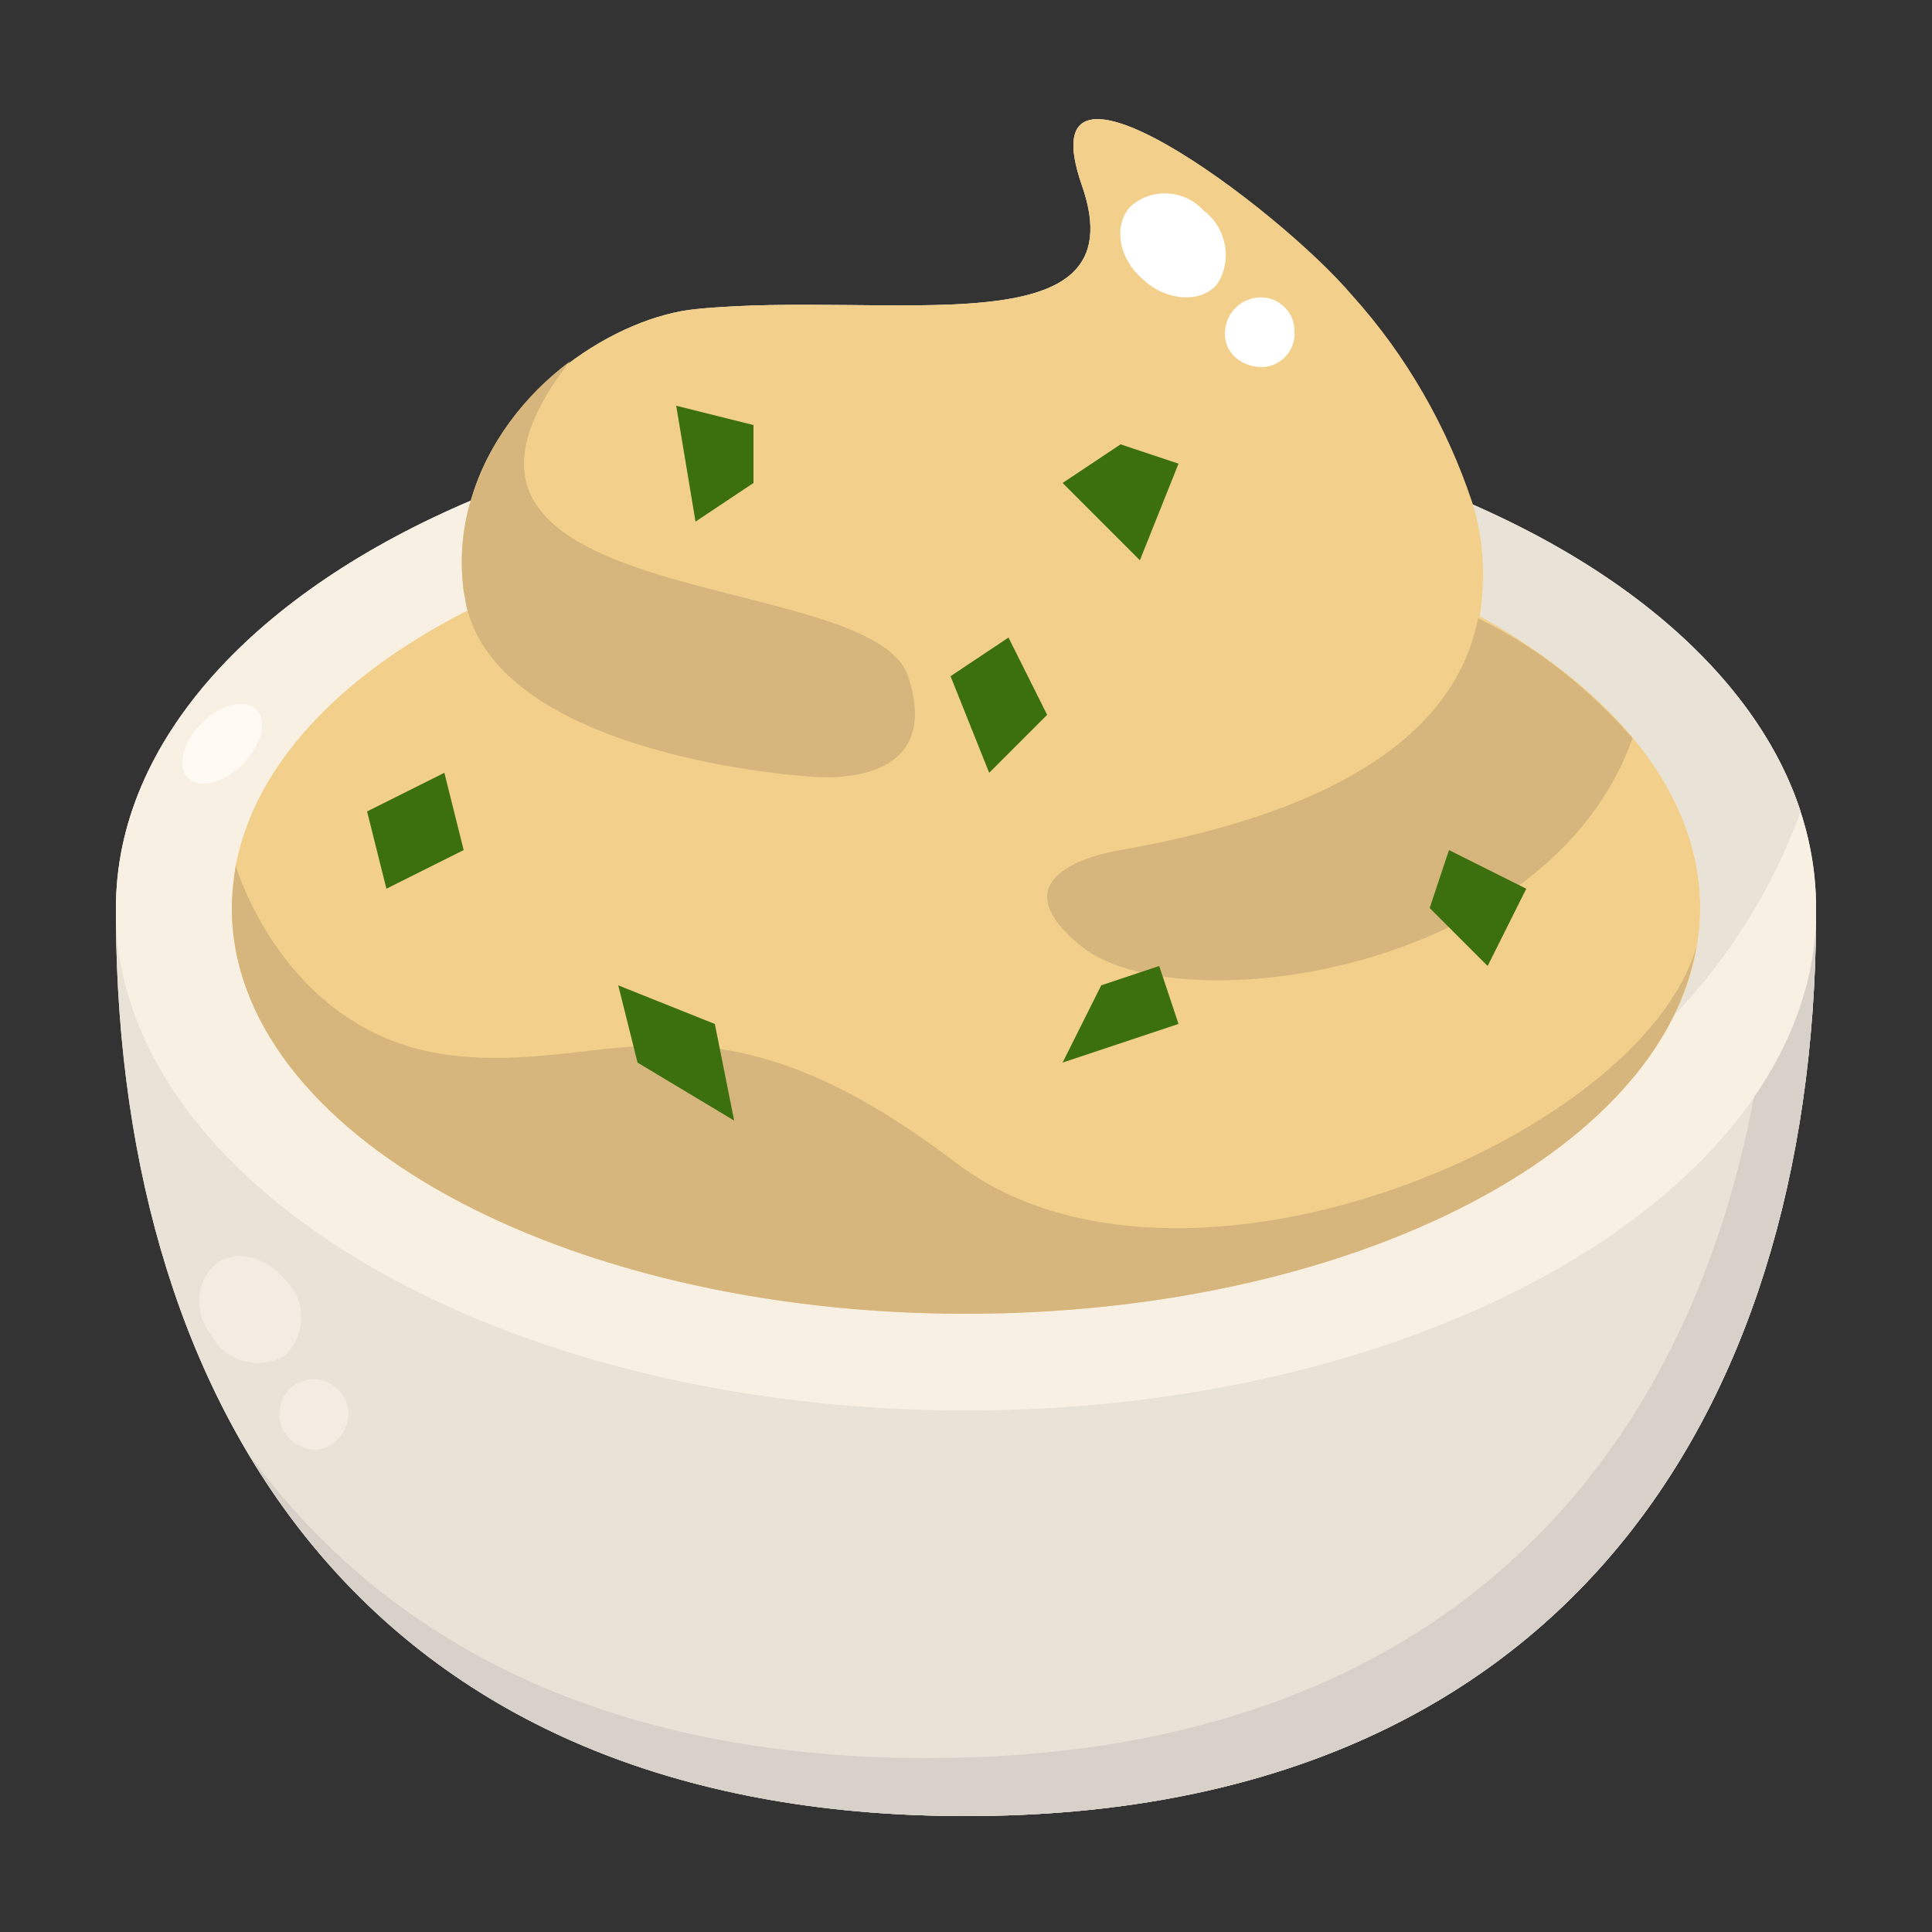 <?xml version="1.0" encoding="UTF-8"?> <svg xmlns="http://www.w3.org/2000/svg" viewBox="0 0 100 100" id="mashed-potato"><rect x="0" y="0" width="100" height="100" fill="#333333" stroke="none"/><path fill="#f8f0e3" d="M76.2,26.1c-1.3-4-3.4-7.6-6.2-10.7C66.1,10.7,53,1,56,9.6S46,15,36,16c-4,0.4-9.9,4-11.6,9.9 C13.3,30.6,6,38.3,6,47c0,0.2,0,0.5,0,0.7C6.2,73.3,19.3,94,50,94s43.8-20.7,44-46.3c0-0.2,0-0.5,0-0.7C94,38.4,87,30.8,76.2,26.1z "></path><path fill="#e9e2d7" d="M94,47.7C93.8,73.3,80.7,94,50,94S6.2,73.3,6,47.7C6.6,61.7,26.1,73,50,73S93.4,61.7,94,47.7z"></path><path fill="#d7d1c9" d="M90.8,56.7C87.1,76.5,73.8,91,48,91c-16.6,0-28-6-35.1-15.7C19.7,86.7,31.7,94,50,94 c30.7,0,43.8-20.7,44-46.3C93.8,50.9,92.7,54,90.8,56.7z"></path><path fill="#f3ece3" d="M16.5,71.4c1,0.2,1.7,1.1,1.5,2.1S16.9,75.2,16,75c-1-0.2-1.7-1.1-1.5-2.1c0,0,0,0,0,0 C14.6,71.9,15.5,71.3,16.5,71.4z M11,69.2c0.7,1.3,2.4,1.7,3.7,1c1.1-1,1.2-2.7,0.2-3.8c-1-1.3-2.6-1.8-3.7-1 C10.1,66.3,10,68,11,69.2z"></path><path fill="#f8f0e3" d="M94,47c0,0.2,0,0.5,0,0.7C93.4,61.7,73.9,73,50,73S6.6,61.7,6,47.7c0-0.2,0-0.5,0-0.7 c0-8.7,7.3-16.4,18.4-21.1c-0.4,1.6-0.6,3.2-0.4,4.8c0,0.3,0.1,0.6,0.2,1C16.7,35.4,12,40.9,12,47c0,11.6,17,21,38,21s38-9.4,38-21 c0-5.9-4.4-11.2-11.5-15c0.3-2,0.2-4-0.4-5.9C87,30.8,94,38.4,94,47z"></path><ellipse cx="11.5" cy="38.5" fill="#fffaf4" rx="2.5" ry="1.5" transform="rotate(-45.001 11.495 38.502)"></ellipse><path fill="#e9e2d7" d="M76.2,26.1c0.6,1.9,0.7,3.9,0.4,5.9C83.6,35.8,88,41.1,88,47c0,2-0.5,3.9-1.4,5.6 c2.9-3,5.2-6.7,6.6-10.6C91.1,35.5,84.8,29.9,76.2,26.1z"></path><path fill="#f2d08b" d="M88,47c0,11.6-17,21-38,21s-38-9.4-38-21c0-6.1,4.7-11.6,12.2-15.4c-0.1-0.3-0.1-0.6-0.2-1 c-0.2-1.6-0.1-3.2,0.4-4.8C26.1,20,32,16.4,36,16c10-1,23,2.2,20-6.4s10.1,1.1,14,5.7c2.8,3.1,4.9,6.8,6.2,10.7 c0.6,1.9,0.7,3.9,0.4,5.9C83.6,35.8,88,41.1,88,47z"></path><path fill="#d7b67d" d="M42,40.2c0,0-15.7-0.9-17.8-8.6c-0.1-0.3-0.1-0.6-0.2-1c-0.2-1.6-0.1-3.2,0.4-4.8 c0.9-2.9,2.7-5.3,5.1-7.1C19.3,31.8,45.1,29.3,47,35C49,41,42,40.2,42,40.2z M76.5,32c-1,5.2-6,9.8-18.5,12c0,0-7,1-2,5 s24.2,1.4,28.5-10.8C82.3,35.7,79.6,33.5,76.5,32z M50,68c19.8,0,36-8.3,37.8-19c-2.8,9.9-26.7,20-38.3,11.2 c-13-9.9-17.8-4.5-26.3-5.6s-11-9.8-11-9.8C12.1,45.5,12,46.3,12,47C12,58.6,29,68,50,68z"></path><path fill="#3c700f" d="M35,21l4,1v3l-3,2L35,21z M59,29l2-5l-3-1l-3,2L59,29z M20,46l4-2l-1-4l-4,2L20,46z M51.2,40 l3-3l-2-4l-3,2L51.2,40z M61,53l-1-3l-3,1l-2,4L61,53z M75,44l-1,3l3,3l2-4L75,44z M33,55l5,3l-1-5l-5-2L33,55z"></path><path fill="#fff" d="M65.1,15.4c1-0.1,1.9,0.7,1.9,1.7c0.1,1-0.7,1.9-1.7,1.9s-1.9-0.7-1.9-1.7c0,0,0,0,0,0 C63.4,16.3,64.1,15.5,65.1,15.4z M59.2,14.5c1.2,1.1,3,1.2,3.8,0.2c0.8-1.2,0.5-2.9-0.7-3.8c-1-1.1-2.7-1.2-3.8-0.2 C57.6,11.7,57.9,13.4,59.2,14.5z"></path></svg> 